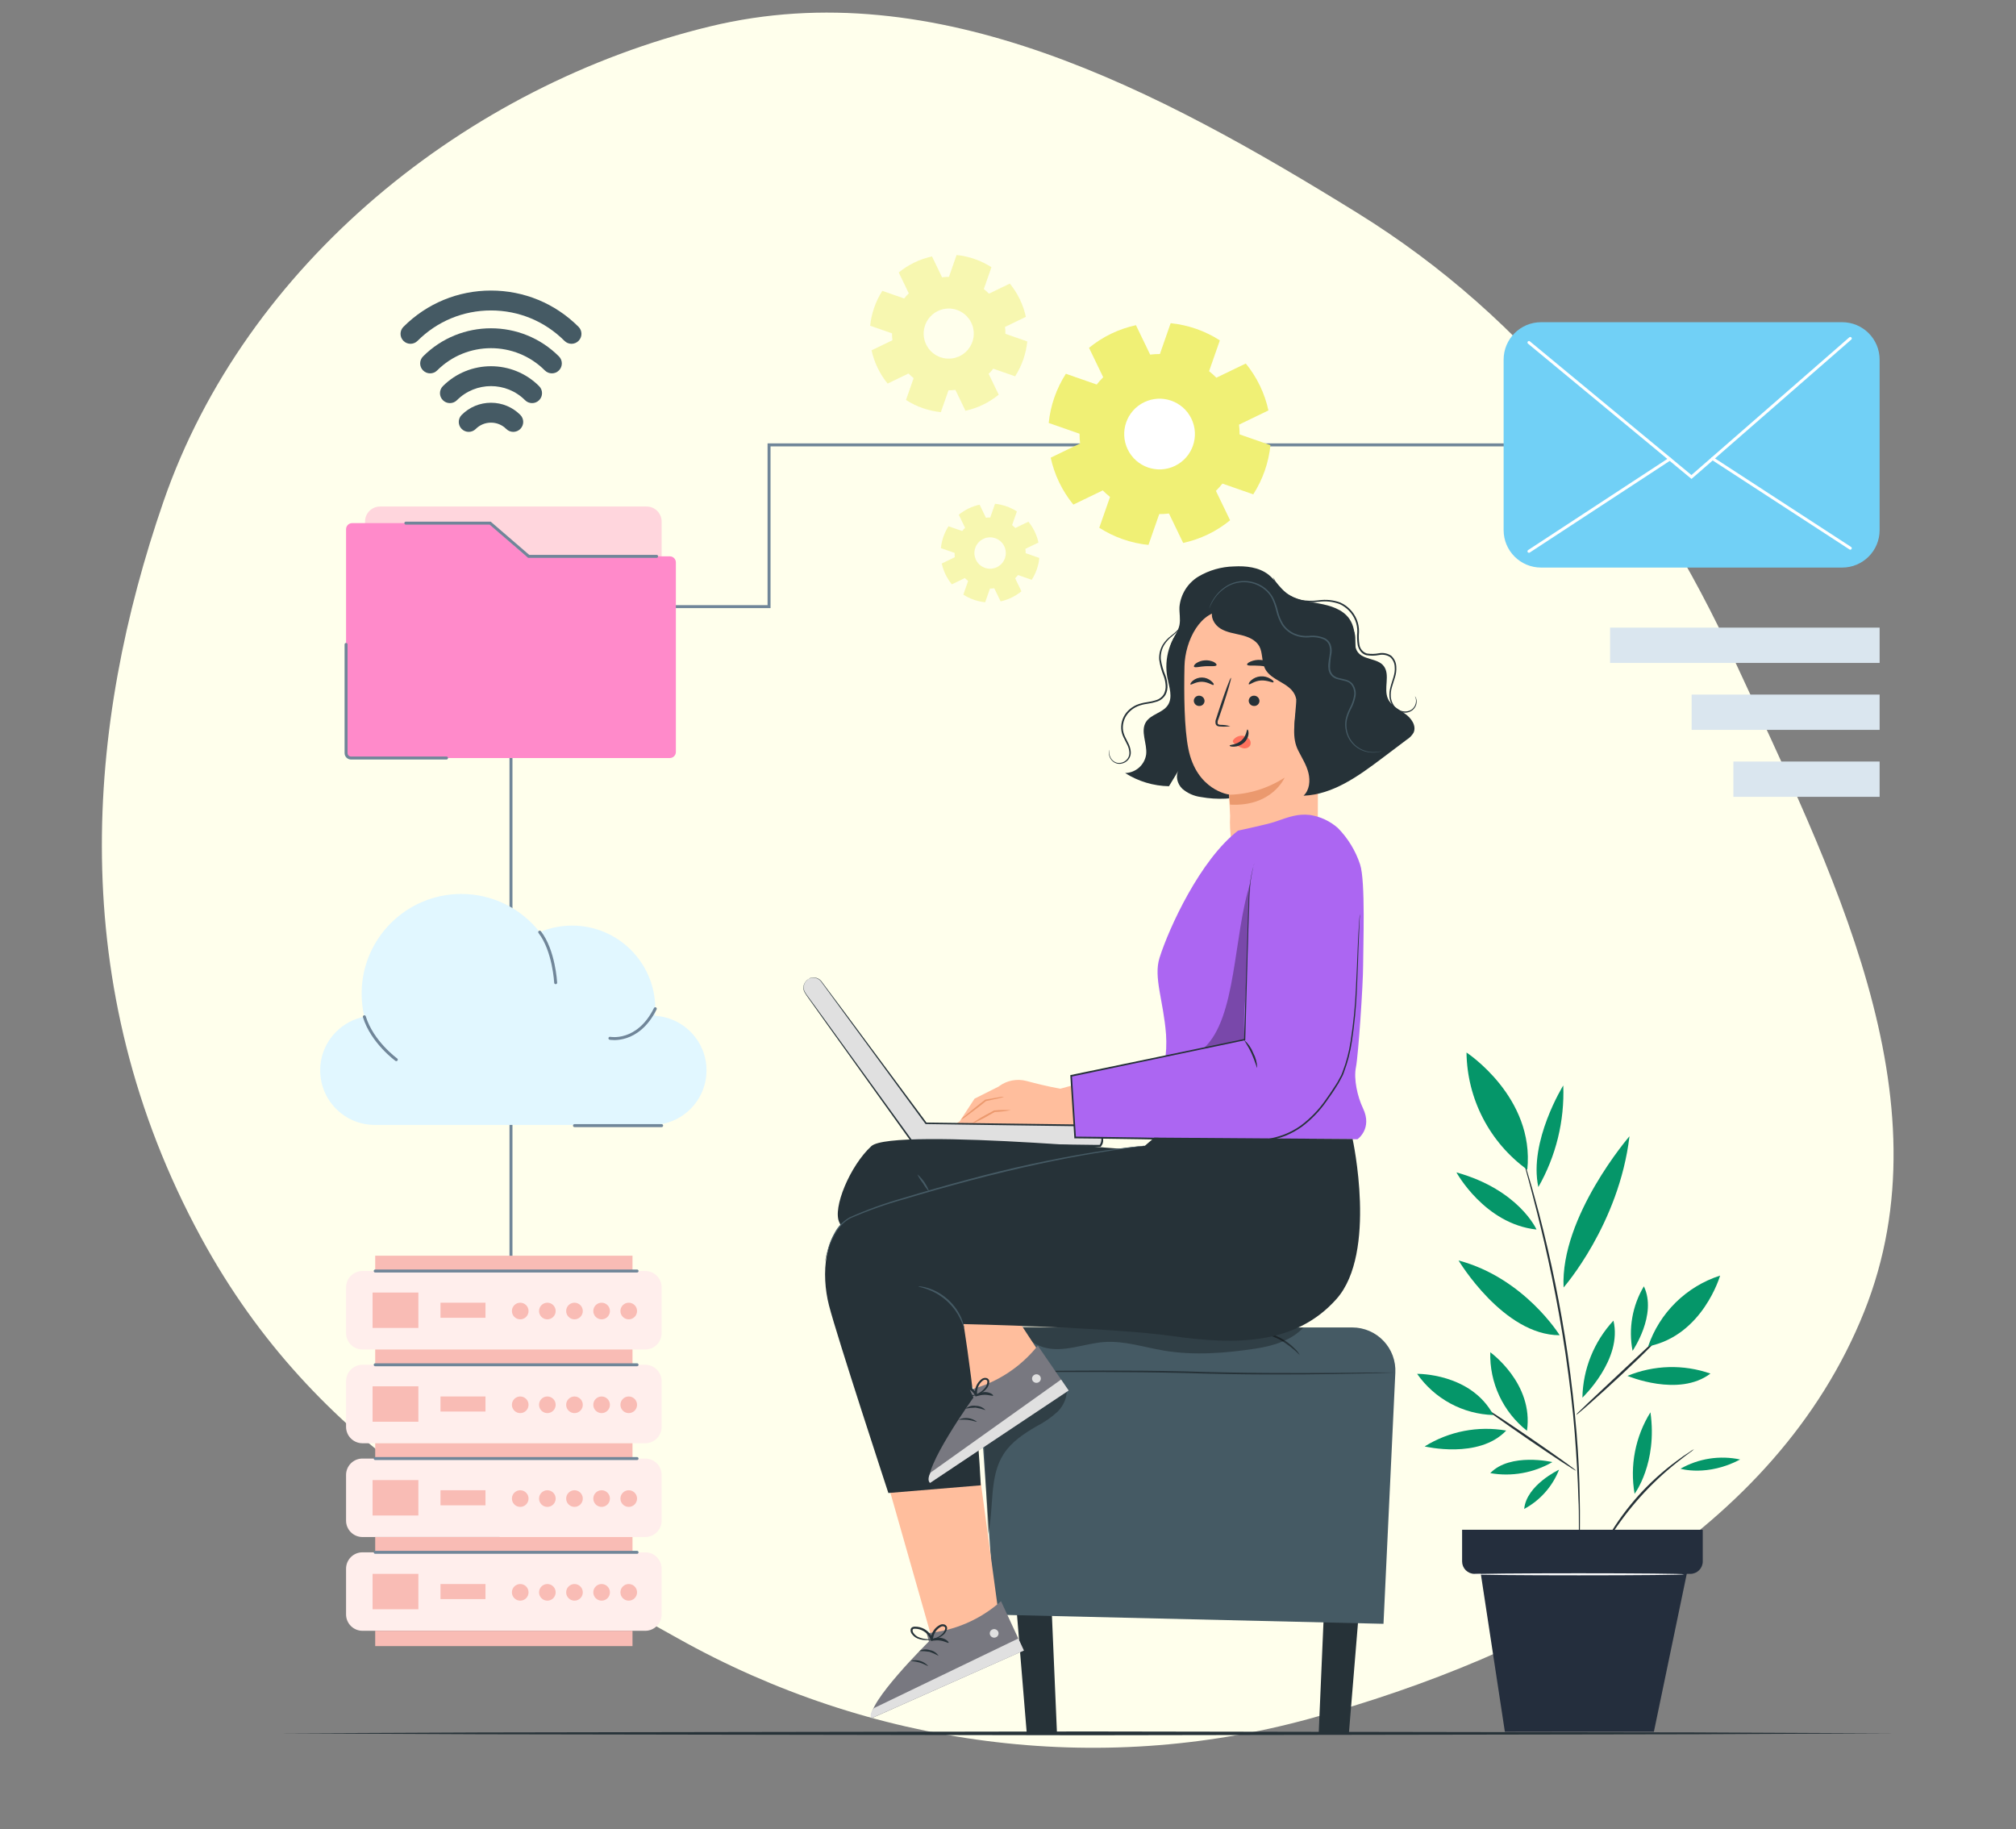 <svg xmlns="http://www.w3.org/2000/svg" width="680" height="617" viewBox="0 0 680 617" fill="none"><rect x="0" y="0" width="680" height="617" fill="#808080" stroke="none"/><g clip-path="url(#clip0_1090_32766)"><path fill-rule="evenodd" clip-rule="evenodd" d="M228.563 552.543C167.703 518.402 107.008 489.463 67.836 417.423C21.458 332.129 29.259 244.05 55.147 169.138C82.793 89.139 157.241 28.817 239.507 8.904C315.963 -9.603 390.749 30.339 457.658 71.707C515.805 107.658 556.264 160.392 584.914 222.462C617.488 293.037 657.671 370.285 628.777 442.445C598.914 517.027 519.353 558.339 441.893 579.648C370.044 599.413 293.553 589.001 228.563 552.543Z" fill="#FFFFEC"></path><path d="M172.351 255.676V426.113" stroke="#708699" stroke-miterlimit="10" stroke-linecap="round"></path><path d="M172.351 204.601H259.403V150.052H573.57" stroke="#708699" stroke-miterlimit="10" stroke-linecap="round"></path><path opacity="0.5" d="M346.027 106.871C345.589 104.862 344.918 102.873 343.987 100.942C343.055 99.01 341.914 97.246 340.614 95.655L333.585 99.048C333.033 98.492 332.453 97.971 331.843 97.491L334.416 90.121C330.878 87.85 326.841 86.44 322.657 86.018L320.086 93.387C319.311 93.383 318.533 93.431 317.754 93.522L314.363 86.493C312.354 86.93 310.365 87.601 308.434 88.533C306.501 89.466 304.738 90.606 303.147 91.905L306.539 98.934C305.983 99.487 305.462 100.066 304.983 100.675L297.613 98.103C295.342 101.642 293.932 105.679 293.51 109.862L300.879 112.433C300.876 113.208 300.923 113.986 301.014 114.765L293.985 118.158C294.422 120.167 295.093 122.156 296.025 124.087C296.956 126.018 298.097 127.782 299.397 129.373L306.426 125.982C306.979 126.538 307.558 127.059 308.168 127.538L305.595 134.907C309.134 137.179 313.171 138.588 317.354 139.011L319.926 131.641C320.701 131.645 321.48 131.598 322.258 131.506L325.65 138.536C327.659 138.099 329.648 137.428 331.579 136.496C333.51 135.564 335.274 134.423 336.865 133.124L333.474 126.094C334.03 125.542 334.551 124.962 335.03 124.353L342.399 126.925C344.671 123.387 346.08 119.35 346.503 115.167L339.133 112.594C339.137 111.819 339.09 111.041 338.998 110.262L346.027 106.871ZM323.677 120.126C319.474 122.154 314.421 120.392 312.393 116.189C310.365 111.986 312.128 106.933 316.332 104.905C320.535 102.877 325.587 104.64 327.615 108.844C329.644 113.048 327.88 118.097 323.677 120.126Z" fill="#F0F075"></path><path d="M402.117 157.401C408.191 151.327 408.191 141.478 402.117 135.404C396.042 129.329 386.194 129.329 380.119 135.404C374.045 141.478 374.045 151.327 380.119 157.401C386.194 163.475 396.042 163.475 402.117 157.401Z" fill="white"></path><path d="M427.842 138.436C427.226 135.602 426.279 132.795 424.964 130.068C423.649 127.341 422.039 124.854 420.205 122.608L410.285 127.396C409.506 126.611 408.687 125.876 407.827 125.199L411.457 114.799C406.464 111.593 400.768 109.604 394.865 109.009L391.235 119.409C390.141 119.404 389.043 119.469 387.945 119.6L383.157 109.68C380.324 110.296 377.516 111.244 374.789 112.559C372.062 113.874 369.575 115.483 367.329 117.318L372.117 127.238C371.332 128.017 370.597 128.836 369.921 129.695L359.521 126.065C356.315 131.059 354.326 136.755 353.731 142.659L364.131 146.289C364.126 147.383 364.191 148.481 364.322 149.579L354.402 154.367C355.019 157.199 355.966 160.008 357.281 162.735C358.596 165.46 360.206 167.949 362.04 170.195L371.96 165.407C372.739 166.192 373.558 166.927 374.418 167.604L370.788 178.004C375.781 181.21 381.477 183.199 387.38 183.794L391.01 173.394C392.104 173.399 393.202 173.334 394.299 173.203L399.087 183.123C401.92 182.507 404.729 181.559 407.456 180.244C410.181 178.928 412.67 177.32 414.915 175.485L410.129 165.565C410.914 164.786 411.649 163.967 412.326 163.108L422.726 166.737C425.932 161.744 427.921 156.048 428.518 150.144L418.117 146.514C418.123 145.42 418.057 144.322 417.926 143.224L427.842 138.436ZM396.304 157.141C390.373 160.004 383.244 157.515 380.381 151.583C377.518 145.652 380.006 138.523 385.938 135.66C391.87 132.797 398.998 135.285 401.861 141.217C404.725 147.15 402.236 154.279 396.304 157.141Z" fill="#F0F075"></path><path opacity="0.5" d="M350.271 182.993C349.998 181.734 349.577 180.489 348.993 179.277C348.409 178.067 347.695 176.962 346.88 175.964L342.475 178.089C342.13 177.741 341.766 177.414 341.384 177.114L342.996 172.496C340.779 171.073 338.25 170.189 335.628 169.925L334.016 174.543C333.53 174.54 333.042 174.57 332.554 174.628L330.428 170.223C329.169 170.497 327.923 170.918 326.713 171.502C325.502 172.085 324.397 172.8 323.399 173.615L325.526 178.02C325.178 178.365 324.851 178.729 324.551 179.111L319.933 177.499C318.509 179.715 317.626 182.245 317.362 184.867L321.98 186.479C321.977 186.965 322.006 187.453 322.065 187.94L317.66 190.066C317.934 191.325 318.355 192.57 318.939 193.781C319.524 194.991 320.237 196.096 321.052 197.094L325.456 194.968C325.802 195.316 326.166 195.643 326.548 195.943L324.936 200.56C327.152 201.984 329.682 202.867 332.304 203.132L333.916 198.514C334.402 198.516 334.89 198.486 335.378 198.429L337.503 202.833C338.762 202.56 340.007 202.138 341.218 201.555C342.428 200.97 343.533 200.255 344.531 199.442L342.406 195.037C342.754 194.692 343.081 194.328 343.381 193.946L347.999 195.558C349.422 193.341 350.306 190.812 350.57 188.189L345.952 186.577C345.955 186.092 345.926 185.604 345.867 185.117L350.271 182.993ZM336.268 191.3C333.633 192.57 330.468 191.466 329.196 188.832C327.926 186.198 329.03 183.033 331.664 181.762C334.298 180.491 337.464 181.596 338.734 184.23C340.006 186.863 338.902 190.028 336.268 191.3Z" fill="#F0F075"></path><path d="M138.457 115.957C137.599 115.957 136.741 115.63 136.085 114.974C134.774 113.664 134.774 111.541 136.085 110.231C143.973 102.343 154.459 98 165.613 98C176.769 98 187.255 102.344 195.142 110.231C196.452 111.541 196.452 113.664 195.142 114.974C193.831 116.285 191.708 116.285 190.398 114.974C183.778 108.354 174.977 104.709 165.615 104.709C156.253 104.709 147.452 108.356 140.831 114.974C140.174 115.63 139.316 115.957 138.457 115.957Z" fill="#455A64"></path><path d="M186.152 125.929C185.294 125.929 184.436 125.602 183.78 124.947C173.764 114.931 157.464 114.931 147.448 124.947C146.139 126.258 144.015 126.258 142.705 124.947C141.395 123.637 141.395 121.513 142.705 120.203C155.336 107.572 175.89 107.569 188.523 120.203C189.833 121.513 189.833 123.637 188.523 124.947C187.869 125.602 187.011 125.929 186.152 125.929Z" fill="#455A64"></path><path d="M179.474 135.963C178.615 135.963 177.757 135.636 177.101 134.981C170.765 128.65 160.459 128.646 154.127 134.981C152.817 136.29 150.694 136.29 149.384 134.981C148.074 133.669 148.074 131.547 149.384 130.237C158.333 121.285 172.897 121.288 181.846 130.237C183.157 131.546 183.157 133.671 181.846 134.981C181.19 135.636 180.332 135.963 179.474 135.963Z" fill="#455A64"></path><path d="M158.1 145.663C157.241 145.663 156.383 145.336 155.728 144.681C154.416 143.37 154.416 141.247 155.728 139.937C158.368 137.295 161.88 135.842 165.613 135.842C169.348 135.842 172.86 137.297 175.499 139.937C176.811 141.247 176.811 143.372 175.499 144.681C174.19 145.991 172.066 145.991 170.756 144.681C169.382 143.307 167.557 142.552 165.613 142.552C163.673 142.552 161.846 143.307 160.472 144.681C159.817 145.336 158.958 145.663 158.1 145.663Z" fill="#455A64"></path><path d="M621.368 191.432H519.804C512.828 191.432 507.174 185.777 507.174 178.802V121.304C507.174 114.328 512.829 108.672 519.804 108.672H621.368C628.344 108.672 633.998 114.328 633.998 121.304V178.801C634 185.777 628.344 191.432 621.368 191.432Z" fill="#71D0F6"></path><path d="M515.715 115.521L570.537 160.882L624.103 114.159" stroke="white" stroke-miterlimit="10" stroke-linecap="round"></path><path d="M563.23 154.836L515.715 185.945" stroke="white" stroke-miterlimit="10" stroke-linecap="round"></path><path d="M624.104 184.899L577.649 154.678" stroke="white" stroke-miterlimit="10" stroke-linecap="round"></path><path d="M634 211.691H543.085V223.595H634V211.691Z" fill="#DAE6EF"></path><path d="M634 234.272H570.587V246.176H634V234.272Z" fill="#DAE6EF"></path><path d="M633.999 256.855H584.675V268.759H633.999V256.855Z" fill="#DAE6EF"></path><path opacity="0.2" d="M218.097 209.257H128.205C125.402 209.257 123.13 206.985 123.13 204.182V175.915C123.13 173.113 125.402 170.841 128.205 170.841H218.097C220.9 170.841 223.172 173.113 223.172 175.915V204.182C223.172 206.984 220.9 209.257 218.097 209.257Z" fill="#FF34A3"></path><path d="M225.921 255.676H118.78C117.646 255.676 116.727 254.757 116.727 253.623V178.495C116.727 177.36 117.645 176.442 118.78 176.442H163.975C164.472 176.442 164.953 176.622 165.327 176.949L176.972 187.137C177.346 187.465 177.826 187.645 178.323 187.645H225.92C227.054 187.645 227.973 188.564 227.973 189.698V253.622C227.974 254.757 227.056 255.676 225.921 255.676Z" fill="#FF8ACA"></path><path d="M136.891 176.443H165.328L178.325 187.648H221.48" stroke="#708699" stroke-miterlimit="10" stroke-linecap="round"></path><path d="M150.608 255.676H118.403C117.478 255.676 116.727 254.926 116.727 254V217.359" stroke="#708699" stroke-miterlimit="10" stroke-linecap="round"></path><path d="M238.303 361.008C238.303 366.094 236.24 370.694 232.909 374.025C229.577 377.357 224.978 379.419 219.892 379.419H126.411C116.244 379.419 108 371.174 108 361.008C108 355.922 110.062 351.314 113.394 347.991C115.938 345.44 119.222 343.645 122.894 342.937C122.293 340.434 121.979 337.817 121.979 335.133C121.979 316.567 137.026 301.521 155.591 301.521C166.333 301.521 175.892 306.554 182.047 314.398C185.405 312.975 189.103 312.188 192.982 312.188C208.469 312.188 221.026 324.744 221.026 340.232C221.026 341.04 220.993 341.84 220.927 342.628C230.612 343.163 238.303 351.181 238.303 361.008Z" fill="#E1F7FF"></path><path d="M122.894 342.936C125.545 351.537 133.668 357.403 133.668 357.403" stroke="#708699" stroke-miterlimit="10" stroke-linecap="round"></path><path d="M221.026 340.232C215.133 352.071 205.729 350.198 205.729 350.198" stroke="#708699" stroke-miterlimit="10" stroke-linecap="round"></path><path d="M182.046 314.398C186.869 320.608 187.428 331.448 187.428 331.448" stroke="#708699" stroke-miterlimit="10" stroke-linecap="round"></path><path d="M193.774 379.658H223.172" stroke="#708699" stroke-miterlimit="10" stroke-linecap="round"></path><path d="M217.64 550.044H122.26C119.205 550.044 116.727 547.567 116.727 544.51V529.11C116.727 526.055 119.204 523.576 122.26 523.576H217.638C220.694 523.576 223.172 526.053 223.172 529.11V544.51C223.172 547.567 220.695 550.044 217.64 550.044Z" fill="#FFEEEC"></path><path d="M213.344 550.044H126.558V555.206H213.344V550.044Z" fill="#F9BCB5"></path><path d="M213.344 423.532H126.558V428.694H213.344V423.532Z" fill="#F9BCB5"></path><path d="M141.12 530.841H125.669V542.783H141.12V530.841Z" fill="#F9BCB5"></path><path d="M163.754 534.27H148.579V539.353H163.754V534.27Z" fill="#F9BCB5"></path><path d="M175.473 539.879C177.023 539.879 178.279 538.623 178.279 537.074C178.279 535.525 177.023 534.268 175.473 534.268C173.924 534.268 172.668 535.525 172.668 537.074C172.668 538.623 173.924 539.879 175.473 539.879Z" fill="#F9BCB5"></path><path d="M184.624 539.879C186.173 539.879 187.429 538.623 187.429 537.074C187.429 535.524 186.173 534.268 184.624 534.268C183.074 534.268 181.818 535.524 181.818 537.074C181.818 538.623 183.074 539.879 184.624 539.879Z" fill="#F9BCB5"></path><path d="M196.579 537.074C196.579 538.623 195.323 539.878 193.773 539.878C192.224 539.878 190.968 538.622 190.968 537.074C190.968 535.525 192.224 534.27 193.773 534.27C195.323 534.27 196.579 535.526 196.579 537.074Z" fill="#F9BCB5"></path><path d="M202.925 539.879C204.475 539.879 205.731 538.623 205.731 537.074C205.731 535.524 204.475 534.268 202.925 534.268C201.376 534.268 200.12 535.524 200.12 537.074C200.12 538.623 201.376 539.879 202.925 539.879Z" fill="#F9BCB5"></path><path d="M212.075 539.879C213.624 539.879 214.88 538.623 214.88 537.074C214.88 535.524 213.624 534.268 212.075 534.268C210.525 534.268 209.269 535.524 209.269 537.074C209.269 538.623 210.525 539.879 212.075 539.879Z" fill="#F9BCB5"></path><path d="M217.64 518.417H122.26C119.205 518.417 116.727 515.94 116.727 512.883V497.483C116.727 494.427 119.204 491.949 122.26 491.949H217.638C220.694 491.949 223.172 494.426 223.172 497.483V512.883C223.172 515.94 220.695 518.417 217.64 518.417Z" fill="#FFEEEC"></path><path d="M213.344 518.417H126.558V523.579H213.344V518.417Z" fill="#F9BCB5"></path><path d="M141.12 499.213H125.669V511.154H141.12V499.213Z" fill="#F9BCB5"></path><path d="M163.754 502.641H148.579V507.725H163.754V502.641Z" fill="#F9BCB5"></path><path d="M175.473 508.252C177.023 508.252 178.279 506.996 178.279 505.446C178.279 503.897 177.023 502.641 175.473 502.641C173.924 502.641 172.668 503.897 172.668 505.446C172.668 506.996 173.924 508.252 175.473 508.252Z" fill="#F9BCB5"></path><path d="M184.624 508.252C186.173 508.252 187.429 506.996 187.429 505.447C187.429 503.897 186.173 502.641 184.624 502.641C183.074 502.641 181.818 503.897 181.818 505.447C181.818 506.996 183.074 508.252 184.624 508.252Z" fill="#F9BCB5"></path><path d="M196.579 505.446C196.579 506.996 195.323 508.251 193.773 508.251C192.224 508.251 190.968 506.994 190.968 505.446C190.968 503.897 192.224 502.642 193.773 502.642C195.323 502.641 196.579 503.897 196.579 505.446Z" fill="#F9BCB5"></path><path d="M202.925 508.252C204.475 508.252 205.731 506.996 205.731 505.447C205.731 503.897 204.475 502.641 202.925 502.641C201.376 502.641 200.12 503.897 200.12 505.447C200.12 506.996 201.376 508.252 202.925 508.252Z" fill="#F9BCB5"></path><path d="M212.075 508.252C213.624 508.252 214.88 506.996 214.88 505.447C214.88 503.897 213.624 502.641 212.075 502.641C210.525 502.641 209.269 503.897 209.269 505.447C209.269 506.996 210.525 508.252 212.075 508.252Z" fill="#F9BCB5"></path><path d="M217.64 486.788H122.26C119.205 486.788 116.727 484.311 116.727 481.254V465.854C116.727 462.799 119.204 460.32 122.26 460.32H217.638C220.694 460.32 223.172 462.797 223.172 465.854V481.254C223.172 484.311 220.695 486.788 217.64 486.788Z" fill="#FFEEEC"></path><path d="M213.344 486.788H126.558V491.95H213.344V486.788Z" fill="#F9BCB5"></path><path d="M141.12 467.584H125.669V479.526H141.12V467.584Z" fill="#F9BCB5"></path><path d="M163.754 471.012H148.579V476.096H163.754V471.012Z" fill="#F9BCB5"></path><path d="M178.278 473.818C178.278 475.367 177.021 476.622 175.473 476.622C173.924 476.622 172.668 475.366 172.668 473.818C172.668 472.269 173.924 471.012 175.473 471.012C177.023 471.012 178.278 472.269 178.278 473.818Z" fill="#F9BCB5"></path><path d="M187.428 473.818C187.428 475.367 186.172 476.622 184.623 476.622C183.074 476.622 181.817 475.366 181.817 473.818C181.817 472.269 183.074 471.012 184.623 471.012C186.172 471.012 187.428 472.269 187.428 473.818Z" fill="#F9BCB5"></path><path d="M196.579 473.818C196.579 475.367 195.323 476.622 193.773 476.622C192.224 476.622 190.968 475.366 190.968 473.818C190.968 472.269 192.224 471.012 193.773 471.012C195.323 471.012 196.579 472.269 196.579 473.818Z" fill="#F9BCB5"></path><path d="M205.73 473.818C205.73 475.367 204.473 476.622 202.924 476.622C201.375 476.622 200.119 475.366 200.119 473.818C200.119 472.269 201.375 471.012 202.924 471.012C204.473 471.012 205.73 472.269 205.73 473.818Z" fill="#F9BCB5"></path><path d="M214.88 473.818C214.88 475.367 213.624 476.622 212.076 476.622C210.527 476.622 209.271 475.366 209.271 473.818C209.271 472.269 210.527 471.012 212.076 471.012C213.624 471.012 214.88 472.269 214.88 473.818Z" fill="#F9BCB5"></path><path d="M217.64 455.16H122.26C119.205 455.16 116.727 452.683 116.727 449.626V434.227C116.727 431.172 119.204 428.693 122.26 428.693H217.638C220.694 428.693 223.172 431.17 223.172 434.227V449.627C223.172 452.683 220.695 455.16 217.64 455.16Z" fill="#FFEEEC"></path><path d="M213.344 455.16H126.558V460.322H213.344V455.16Z" fill="#F9BCB5"></path><path d="M141.12 435.956H125.669V447.897H141.12V435.956Z" fill="#F9BCB5"></path><path d="M163.754 439.385H148.579V444.469H163.754V439.385Z" fill="#F9BCB5"></path><path d="M175.473 444.995C177.023 444.995 178.279 443.739 178.279 442.189C178.279 440.64 177.023 439.384 175.473 439.384C173.924 439.384 172.668 440.64 172.668 442.189C172.668 443.739 173.924 444.995 175.473 444.995Z" fill="#F9BCB5"></path><path d="M184.624 444.995C186.173 444.995 187.429 443.739 187.429 442.189C187.429 440.64 186.173 439.384 184.624 439.384C183.074 439.384 181.818 440.64 181.818 442.189C181.818 443.739 183.074 444.995 184.624 444.995Z" fill="#F9BCB5"></path><path d="M196.579 442.189C196.579 443.739 195.323 444.994 193.773 444.994C192.224 444.994 190.968 443.737 190.968 442.189C190.968 440.641 192.224 439.385 193.773 439.385C195.323 439.385 196.579 440.64 196.579 442.189Z" fill="#F9BCB5"></path><path d="M202.925 444.995C204.475 444.995 205.731 443.739 205.731 442.189C205.731 440.64 204.475 439.384 202.925 439.384C201.376 439.384 200.12 440.64 200.12 442.189C200.12 443.739 201.376 444.995 202.925 444.995Z" fill="#F9BCB5"></path><path d="M212.075 444.995C213.624 444.995 214.88 443.739 214.88 442.189C214.88 440.64 213.624 439.384 212.075 439.384C210.525 439.384 209.269 440.64 209.269 442.189C209.269 443.739 210.525 444.995 212.075 444.995Z" fill="#F9BCB5"></path><path d="M126.558 428.693H214.88" stroke="#708699" stroke-miterlimit="10" stroke-linecap="round"></path><path d="M126.558 460.322H214.88" stroke="#708699" stroke-miterlimit="10" stroke-linecap="round"></path><path d="M126.558 491.95H214.88" stroke="#708699" stroke-miterlimit="10" stroke-linecap="round"></path><path d="M126.558 523.579H214.88" stroke="#708699" stroke-miterlimit="10" stroke-linecap="round"></path><path d="M444.799 584.655H454.981L458.758 538.805H446.767L444.799 584.655Z" fill="#263238"></path><path d="M356.523 584.655H346.329L342.552 538.805H354.555L356.523 584.655Z" fill="#263238"></path><path d="M335.544 544.607L466.654 547.691L470.647 463.011C470.746 461.043 470.444 459.076 469.76 457.229C469.076 455.381 468.024 453.692 466.667 452.264C465.311 450.835 463.679 449.697 461.869 448.917C460.06 448.138 458.111 447.735 456.141 447.731H344.441C342.435 447.721 340.45 448.126 338.609 448.919C336.767 449.713 335.11 450.879 333.74 452.344C332.371 453.808 331.319 455.54 330.65 457.43C329.981 459.321 329.711 461.329 329.855 463.329L335.544 544.607Z" fill="#455A64"></path><path d="M328.831 462.715H329.207H330.276H334.406L349.606 462.772C362.439 462.772 380.165 462.647 399.734 463.102C419.314 463.75 437.062 463.636 449.895 463.443C456.312 463.341 461.5 463.215 465.084 463.113L469.214 462.976L470.295 462.92H470.659C470.534 462.902 470.408 462.902 470.283 462.92H469.214H465.084L449.884 463.067C437.051 463.147 419.325 463.193 399.756 462.544C380.165 462.089 362.439 462.305 349.606 462.385L334.406 462.521H330.276H329.207C329.072 462.566 328.945 462.631 328.831 462.715Z" fill="#263238"></path><path d="M422.829 449.107C425.776 449.531 428.644 450.39 431.339 451.656C433.944 453.101 436.324 454.917 438.404 457.049C437.992 456.259 437.445 455.547 436.789 454.944C433.755 451.837 429.787 449.811 425.491 449.176C424.614 448.999 423.714 448.976 422.829 449.107Z" fill="#263238"></path><g opacity="0.3"><path d="M439.645 447.731C435.765 452.066 429.405 453.966 423.66 454.842C413.306 456.423 402.692 457.265 392.361 455.502C385.74 454.364 379.186 452.179 372.485 452.646C365.784 453.112 358.742 456.343 352.131 454.466C350.356 453.954 348.701 453.093 347.263 451.932C345.825 450.772 344.633 449.336 343.758 447.708C343.212 446.673 342.859 445.228 343.758 444.466C344.213 444.079 345.203 445.41 345.794 445.365C376.854 442.998 408.562 449.915 439.645 447.731Z" fill="black"></path></g><g opacity="0.3"><path d="M359.663 468.13C360.221 471.009 358.821 473.978 356.785 476.094C354.622 478.078 352.199 479.759 349.583 481.089C345.362 483.535 341.164 486.334 338.525 490.429C333.519 498.211 335.373 508.417 333.257 517.416C333.257 517.416 331.482 478.563 331.858 479.541" fill="black"></path></g><path d="M399.256 210.597C396.956 212.934 395.256 215.792 394.299 218.928C393.342 222.064 393.157 225.384 393.761 228.607C394.375 231.724 395.672 235.206 393.908 237.845C392.145 240.485 388.22 240.86 386.525 243.534C384.579 246.685 386.991 250.747 386.604 254.422C386.362 256.145 385.515 257.726 384.214 258.883C382.914 260.04 381.245 260.696 379.505 260.736C383.934 263.547 389.051 265.086 394.295 265.185L397.64 259.667C396.354 261.612 397.083 264.388 398.778 266.026C400.555 267.556 402.743 268.529 405.069 268.825C410.551 269.826 416.19 269.551 421.548 268.022C426.907 266.493 431.841 263.751 435.97 260.008" fill="#263238"></path><path d="M461.591 231.417C460.522 229.142 458.94 227.026 458.121 224.591C456.358 219.403 458.246 213.089 455.095 208.663C452.819 205.455 448.735 204.249 444.855 203.543C440.976 202.838 436.891 202.337 433.842 199.948C431.567 198.185 430.099 195.579 427.847 193.804C424.627 191.29 420.258 190.824 416.185 191.051C411.973 191.146 407.856 192.322 404.228 194.464C402.436 195.553 400.925 197.047 399.815 198.825C398.705 200.603 398.026 202.616 397.834 204.704C397.743 206.752 398.232 208.822 397.834 210.825C397.379 213.02 395.911 214.875 395.115 216.968C394.325 219.222 394.307 221.674 395.063 223.939C395.819 226.205 397.305 228.155 399.29 229.483L432.159 262.966C438.416 264.525 452.637 260.076 456.722 255.116C460.806 250.155 464.299 237.254 461.591 231.417Z" fill="#263238"></path><path d="M399.529 224.671C399.722 216.172 404.921 205.534 413.409 206.092L440.077 211.689C441.32 211.774 442.487 212.321 443.348 213.222C444.209 214.123 444.702 215.313 444.73 216.559L444.48 280.271H444.662C444.662 280.271 439.417 298.474 421.737 293.741C418.233 292.808 416.492 289.088 415.65 285.231H415.468C415.468 284.776 415.468 284.344 415.388 283.9C414.926 281.012 414.766 278.084 414.91 275.162C414.649 270.031 414.558 267.927 414.558 267.972C414.558 268.018 403.647 266.607 400.837 252.567C399.438 245.673 399.324 234.125 399.529 224.671Z" fill="#FFBE9D"></path><path d="M421.191 236.366C421.206 236.838 421.405 237.285 421.745 237.613C422.085 237.94 422.539 238.122 423.011 238.118C423.243 238.127 423.474 238.09 423.691 238.009C423.907 237.928 424.106 237.804 424.274 237.645C424.443 237.486 424.578 237.295 424.672 237.084C424.765 236.872 424.816 236.643 424.82 236.412C424.806 235.939 424.607 235.49 424.267 235.161C423.928 234.832 423.473 234.648 423 234.648C422.768 234.641 422.537 234.679 422.32 234.762C422.103 234.844 421.905 234.969 421.736 235.129C421.568 235.289 421.433 235.481 421.339 235.693C421.246 235.905 421.195 236.134 421.191 236.366Z" fill="#263238"></path><path d="M402.669 236.366C402.684 236.838 402.883 237.285 403.223 237.613C403.563 237.94 404.017 238.122 404.489 238.118C404.721 238.127 404.952 238.09 405.169 238.009C405.385 237.928 405.584 237.804 405.752 237.645C405.921 237.486 406.056 237.295 406.15 237.084C406.243 236.872 406.294 236.643 406.298 236.412C406.284 235.939 406.085 235.49 405.745 235.161C405.406 234.832 404.951 234.648 404.478 234.648C404.246 234.641 404.015 234.679 403.798 234.762C403.581 234.844 403.383 234.969 403.214 235.129C403.046 235.289 402.911 235.481 402.817 235.693C402.724 235.905 402.673 236.134 402.669 236.366Z" fill="#263238"></path><path d="M401.531 230.848C401.77 231.155 403.317 229.893 405.445 229.95C407.573 230.006 409.086 231.292 409.325 230.996C409.564 230.7 409.222 230.314 408.562 229.722C407.708 228.967 406.613 228.541 405.474 228.518C404.334 228.495 403.223 228.877 402.339 229.597C401.668 230.166 401.429 230.712 401.531 230.848Z" fill="#263238"></path><path d="M421.236 230.803C421.521 231.076 423.023 229.665 425.287 229.517C427.551 229.369 429.291 230.427 429.519 230.12C429.746 229.813 429.326 229.46 428.563 228.982C427.556 228.332 426.362 228.032 425.167 228.129C423.972 228.225 422.843 228.713 421.953 229.517C421.293 230.132 421.1 230.678 421.236 230.803Z" fill="#263238"></path><path d="M414.979 244.922C413.937 244.639 412.862 244.49 411.782 244.478C411.282 244.478 410.804 244.364 410.713 244.023C410.643 243.51 410.739 242.988 410.986 242.533C411.407 241.315 411.839 240.03 412.306 238.687C414.126 233.192 415.434 228.698 415.207 228.618C414.979 228.539 413.33 232.942 411.498 238.425C411.065 239.779 410.644 241.065 410.246 242.294C409.954 242.907 409.89 243.605 410.064 244.262C410.142 244.434 410.259 244.586 410.405 244.707C410.551 244.827 410.722 244.912 410.906 244.956C411.186 245.021 411.472 245.052 411.759 245.047C412.834 245.133 413.915 245.09 414.979 244.922Z" fill="#263238"></path><path d="M414.558 268.063C421.218 267.906 427.705 265.905 433.296 262.283C433.296 262.283 429.098 272.182 414.888 271.385L414.558 268.063Z" fill="#EB996E"></path><path d="M415.991 249.587C416.344 249.105 416.813 248.722 417.354 248.471C417.895 248.22 418.491 248.111 419.086 248.153C419.523 248.176 419.951 248.289 420.342 248.485C420.734 248.681 421.081 248.955 421.361 249.291C421.628 249.6 421.794 249.984 421.839 250.39C421.884 250.796 421.804 251.206 421.612 251.566C421.313 251.928 420.913 252.192 420.463 252.326C420.013 252.459 419.534 252.456 419.086 252.317C418.149 252.029 417.279 251.557 416.526 250.929C416.303 250.776 416.107 250.588 415.946 250.372C415.874 250.264 415.836 250.137 415.836 250.007C415.836 249.878 415.874 249.751 415.946 249.643" fill="#FF725E"></path><path d="M420.77 246.037C420.451 246.037 420.531 248.153 418.779 249.723C417.027 251.293 414.763 251.157 414.763 251.452C414.763 251.748 415.286 251.851 416.242 251.839C417.482 251.803 418.67 251.332 419.598 250.508C420.487 249.715 421.037 248.612 421.134 247.425C421.18 246.537 420.872 246.014 420.77 246.037Z" fill="#263238"></path><path d="M420.645 224.181C420.861 224.705 422.795 224.375 425.093 224.568C427.392 224.762 429.28 225.296 429.565 224.807C429.69 224.568 429.348 224.09 428.575 223.601C427.557 223.002 426.41 222.654 425.23 222.589C424.065 222.494 422.894 222.682 421.817 223.135C420.952 223.499 420.554 223.942 420.645 224.181Z" fill="#263238"></path><path d="M402.771 224.898C403.181 225.319 404.694 224.796 406.549 224.705C408.403 224.614 409.962 224.864 410.315 224.386C410.462 224.159 410.189 223.715 409.495 223.328C408.534 222.848 407.46 222.64 406.389 222.725C405.325 222.782 404.297 223.132 403.42 223.738C402.783 224.215 402.589 224.739 402.771 224.898Z" fill="#263238"></path><path d="M445.982 213.043C444.457 211.2 442.011 210.449 439.69 209.857C429.691 207.288 419.42 205.92 409.097 205.784C408.073 208.06 409.575 210.722 411.668 212.008C413.762 213.293 416.219 213.612 418.665 214.204C421.111 214.795 423.546 215.83 424.752 217.958C425.958 220.085 425.514 223.169 426.686 225.512C428.688 229.529 434.707 230.188 436.686 234.227C438.188 237.276 436.743 240.872 436.686 244.273C436.651 245.999 436.983 247.713 437.662 249.3C438.34 250.887 439.35 252.311 440.622 253.477C441.895 254.643 443.402 255.524 445.042 256.062C446.682 256.6 448.418 256.781 450.134 256.595C449.414 244.459 448.693 232.324 447.973 220.188C447.825 217.696 447.597 214.989 445.982 213.043Z" fill="#263238"></path><path d="M473.833 240.667C471.728 239.188 469.168 237.993 468.144 235.638C466.62 232.225 468.986 227.674 466.768 224.693C464.742 221.94 459.828 222.668 457.905 219.835C456.414 217.617 457.564 215.375 456.858 213.362C456.153 211.348 453.013 209.88 450.931 210.369L437.278 236.15C436.686 244.33 435.651 248.767 437.927 253.216C439.167 255.673 440.691 258.028 441.34 260.702C441.988 263.376 441.704 266.516 439.679 268.381C449.6 267.995 458.212 261.76 466.142 255.776L474.538 249.45C475.483 248.869 476.266 248.059 476.814 247.095C477.86 244.717 475.938 242.089 473.833 240.667Z" fill="#263238"></path><path d="M466.131 253.307C465.803 253.451 465.459 253.558 465.107 253.625C464.092 253.853 463.045 253.903 462.012 253.773C460.088 253.56 458.279 252.75 456.838 251.456C455.398 250.163 454.398 248.451 453.98 246.56C453.687 245.311 453.644 244.015 453.855 242.749C454.147 241.403 454.618 240.102 455.254 238.881C455.931 237.622 456.415 236.268 456.688 234.865C456.835 234.148 456.821 233.407 456.646 232.696C456.471 231.986 456.139 231.323 455.675 230.757C454.64 229.62 452.945 229.62 451.329 229.119C450.431 228.957 449.616 228.491 449.022 227.799C448.427 227.107 448.089 226.231 448.064 225.319C447.871 223.51 448.451 221.781 448.587 220.063C448.682 219.214 448.585 218.355 448.303 217.548C447.986 216.763 447.402 216.114 446.653 215.717C445.035 215.019 443.26 214.764 441.511 214.977C439.715 215.121 437.911 214.812 436.266 214.078C434.684 213.341 433.334 212.184 432.363 210.734C431.522 209.319 430.9 207.784 430.52 206.183C430.176 204.699 429.68 203.254 429.041 201.871C428.377 200.611 427.445 199.513 426.311 198.651C424.438 197.221 422.16 196.422 419.804 196.371C417.448 196.32 415.137 197.019 413.204 198.367C411.878 199.262 410.722 200.387 409.791 201.689C409.005 202.824 408.353 204.045 407.846 205.329C407.851 205.235 407.874 205.142 407.914 205.056C407.971 204.886 408.028 204.624 408.164 204.294C408.536 203.33 409.021 202.413 409.609 201.564C410.531 200.213 411.687 199.038 413.022 198.094C415.01 196.671 417.4 195.921 419.844 195.954C422.288 195.987 424.658 196.8 426.607 198.276C427.801 199.193 428.783 200.357 429.485 201.689C430.154 203.098 430.673 204.574 431.032 206.092C431.399 207.642 432.001 209.127 432.819 210.495C433.74 211.861 435.019 212.947 436.516 213.635C438.081 214.327 439.794 214.617 441.499 214.477C443.348 214.247 445.224 214.527 446.926 215.284C447.797 215.737 448.475 216.488 448.838 217.401C449.15 218.291 449.259 219.239 449.156 220.177C448.821 221.874 448.646 223.6 448.633 225.33C448.679 226.127 448.969 226.889 449.463 227.515C450.009 228.083 450.709 228.479 451.477 228.653C452.251 228.869 453.07 228.994 453.866 229.221C454.694 229.424 455.452 229.845 456.062 230.439C456.578 231.065 456.948 231.799 457.144 232.586C457.341 233.373 457.36 234.194 457.2 234.99C456.898 236.439 456.388 237.838 455.687 239.142C455.063 240.324 454.596 241.582 454.299 242.885C454.085 244.092 454.112 245.33 454.378 246.526C454.828 248.605 455.991 250.461 457.666 251.771C458.942 252.753 460.452 253.385 462.046 253.603C463.414 253.766 464.801 253.665 466.131 253.307Z" fill="#455A64"></path><path d="M477.257 234.808C477.452 235.032 477.596 235.296 477.678 235.581C477.934 236.397 477.886 237.278 477.542 238.061C477.287 238.639 476.897 239.146 476.404 239.54C475.814 239.995 475.109 240.275 474.368 240.348C473.462 240.429 472.551 240.259 471.734 239.858C470.918 239.457 470.227 238.839 469.737 238.073C469.158 237.196 468.796 236.193 468.679 235.149C468.579 234.032 468.683 232.906 468.986 231.827C469.521 229.551 470.693 227.356 470.431 224.875C470.41 224.257 470.263 223.65 469.998 223.09C469.734 222.531 469.359 222.031 468.895 221.621C467.797 220.915 466.466 220.666 465.186 220.927C463.764 221.203 462.304 221.223 460.874 220.984C460.116 220.777 459.443 220.335 458.952 219.721C458.477 219.103 458.143 218.389 457.973 217.628C457.735 216.169 457.681 214.686 457.814 213.214C457.871 211.84 457.631 210.47 457.109 209.198C456.11 206.768 454.222 204.811 451.83 203.725C449.591 202.902 447.184 202.644 444.821 202.974C442.709 203.217 440.571 203.132 438.484 202.724C436.769 202.293 435.159 201.519 433.751 200.449C432.688 199.651 431.748 198.7 430.964 197.627C430.279 196.732 429.759 195.723 429.428 194.646C429.915 195.643 430.49 196.595 431.146 197.491C431.942 198.522 432.885 199.43 433.945 200.187C435.334 201.19 436.907 201.91 438.575 202.303C440.629 202.679 442.728 202.736 444.798 202.474C447.238 202.118 449.728 202.372 452.046 203.213C454.577 204.34 456.577 206.397 457.632 208.959C458.183 210.304 458.442 211.75 458.394 213.202C458.26 214.629 458.31 216.066 458.542 217.48C458.645 218.152 458.933 218.782 459.373 219.3C459.813 219.818 460.388 220.205 461.034 220.415C462.393 220.627 463.779 220.6 465.129 220.336C466.554 220.068 468.028 220.366 469.237 221.166C469.753 221.625 470.172 222.183 470.469 222.806C470.766 223.429 470.935 224.106 470.966 224.796C471.059 226.074 470.897 227.358 470.488 228.573C470.147 229.711 469.737 230.848 469.453 231.918C469.156 232.944 469.044 234.015 469.123 235.081C469.224 236.056 469.551 236.995 470.079 237.823C470.522 238.535 471.155 239.111 471.906 239.487C472.657 239.862 473.497 240.022 474.334 239.95C475.02 239.903 475.679 239.662 476.234 239.256C476.692 238.895 477.058 238.431 477.303 237.902C477.644 237.166 477.724 236.335 477.531 235.547C477.417 235.069 477.223 234.83 477.257 234.808Z" fill="#263238"></path><path d="M374.226 252.886C374.044 253.757 374.165 254.664 374.567 255.457C374.788 255.912 375.106 256.312 375.499 256.629C375.893 256.945 376.352 257.171 376.843 257.289C377.499 257.398 378.172 257.325 378.788 257.076C379.404 256.827 379.94 256.412 380.336 255.878C380.787 255.252 381 254.486 380.939 253.716C380.87 252.866 380.642 252.037 380.267 251.27C379.551 249.666 378.276 247.982 378.185 245.787C378.124 244.678 378.294 243.57 378.686 242.531C379.078 241.493 379.682 240.548 380.461 239.757C381.287 238.927 382.259 238.256 383.328 237.777C384.423 237.331 385.569 237.025 386.741 236.867C387.881 236.72 389.005 236.465 390.097 236.105C391.123 235.765 391.994 235.071 392.555 234.148C393.033 233.218 393.245 232.175 393.169 231.133C393.105 230.108 392.899 229.097 392.555 228.129C391.796 226.307 391.272 224.395 390.996 222.441C390.891 220.698 391.307 218.963 392.191 217.457C392.953 216.258 393.933 215.212 395.08 214.374C395.913 213.736 396.7 213.041 397.436 212.292C398.039 211.633 398.503 210.859 398.801 210.017C398.801 210.017 398.801 210.017 398.801 210.187C398.77 210.362 398.724 210.533 398.664 210.699C398.427 211.334 398.076 211.92 397.629 212.429C396.928 213.207 396.167 213.93 395.354 214.59C394.26 215.43 393.331 216.464 392.612 217.639C391.796 219.081 391.423 220.731 391.542 222.384C391.843 224.282 392.378 226.135 393.135 227.902C393.493 228.914 393.712 229.97 393.783 231.042C393.882 232.194 393.649 233.351 393.112 234.375C392.488 235.415 391.517 236.201 390.37 236.594C389.259 236.959 388.116 237.221 386.957 237.379C385.821 237.524 384.708 237.814 383.646 238.243C382.636 238.687 381.717 239.316 380.939 240.098C380.204 240.829 379.629 241.706 379.251 242.671C378.873 243.637 378.7 244.671 378.743 245.707C378.8 247.709 379.994 249.336 380.745 251.02C381.127 251.848 381.355 252.739 381.417 253.648C381.467 254.511 381.213 255.365 380.7 256.06C380.257 256.65 379.657 257.102 378.969 257.366C378.281 257.63 377.532 257.694 376.809 257.551C376.277 257.413 375.783 257.158 375.363 256.803C374.944 256.449 374.609 256.004 374.385 255.503C374.092 254.883 373.978 254.193 374.055 253.512C374.079 253.295 374.137 253.084 374.226 252.886Z" fill="#263238"></path><path d="M323.757 378.16L328.717 370.56L336.795 366.509L337.091 366.293C338.388 365.355 339.877 364.716 341.451 364.421C343.024 364.126 344.644 364.182 346.193 364.587C349.469 365.463 353.861 366.555 357.661 367.203L366.353 364.826V381.743L322.54 378.979L323.757 378.16Z" fill="#FFBE9D"></path><path d="M324.053 377.693C324.612 377.07 325.233 376.506 325.907 376.009C327.045 375.02 328.751 373.734 330.606 372.221L332.347 370.878H332.415C334.213 370.537 335.771 370.264 336.886 370.093C337.471 369.953 338.071 369.891 338.672 369.911C338.12 370.155 337.539 370.327 336.943 370.423C335.805 370.685 334.304 371.026 332.517 371.39L332.62 371.333L330.993 372.642C329.138 374.098 327.432 375.384 326.192 376.294C325.539 376.846 324.82 377.316 324.053 377.693Z" fill="#EB996E"></path><path d="M327.466 379.172C329.474 377.758 331.581 376.488 333.769 375.372L335.305 374.53H335.362C337.226 374.351 339.102 374.32 340.971 374.439C339.132 374.797 337.268 375.007 335.396 375.065H335.51L333.974 375.918C331.89 377.165 329.714 378.253 327.466 379.172Z" fill="#EB996E"></path><path d="M272.765 330.205C273.475 329.808 274.307 329.683 275.102 329.855C275.898 330.027 276.604 330.483 277.088 331.138L312.357 378.922L368.185 379.673C370.46 379.809 373.122 384.315 371.12 386.499L308.079 385.634L271.672 335.063C271.396 334.681 271.205 334.246 271.11 333.784C271.016 333.323 271.02 332.847 271.123 332.388C271.227 331.928 271.426 331.496 271.709 331.12C271.992 330.744 272.352 330.432 272.765 330.205Z" fill="#E0E0E0"></path><path d="M272.764 330.205C272.666 330.252 272.571 330.305 272.48 330.364C272.216 330.533 271.981 330.745 271.786 330.99C271.389 331.469 271.13 332.048 271.037 332.664C270.945 333.279 271.023 333.908 271.263 334.483C271.71 335.273 272.208 336.033 272.753 336.758L274.619 339.375L279.227 345.849L307.874 385.828L307.943 385.942H308.079L369.971 386.818H371.109H371.234L371.325 386.715C371.597 386.405 371.805 386.045 371.938 385.655C372.071 385.264 372.125 384.851 372.098 384.44C372.066 383.648 371.864 382.872 371.507 382.164C371.167 381.475 370.709 380.851 370.153 380.321C369.598 379.736 368.842 379.383 368.037 379.332L359.413 379.218L342.745 379.002L312.357 378.615L312.562 378.717C301.082 363.256 291.514 350.365 284.813 341.321L276.997 330.876C276.615 330.434 276.125 330.096 275.575 329.897C275.026 329.698 274.434 329.643 273.857 329.739C273.449 329.784 273.058 329.928 272.719 330.16C273.084 330.002 273.465 329.887 273.857 329.818C274.413 329.734 274.981 329.795 275.507 329.994C276.033 330.193 276.499 330.524 276.86 330.956L284.563 341.48L312.129 379.024L312.209 379.127H312.334L342.723 379.57L359.379 379.798L368.003 379.923C368.665 379.967 369.284 380.264 369.732 380.754C370.239 381.233 370.655 381.799 370.961 382.426C371.33 382.999 371.521 383.668 371.506 384.35C371.492 385.031 371.274 385.692 370.881 386.249L371.097 386.158H369.959L308.068 385.35L308.273 385.452C296.383 369.024 286.44 355.269 279.454 345.632C277.714 343.232 276.144 341.082 274.79 339.204L272.89 336.61C272.344 335.914 271.842 335.185 271.388 334.426C271.14 333.872 271.05 333.261 271.126 332.659C271.202 332.057 271.442 331.488 271.82 331.013C272.095 330.7 272.413 330.428 272.764 330.205Z" fill="#263238"></path><path d="M441.863 274.878C445.346 275.413 448.602 276.933 451.249 279.258C454.666 282.725 457.236 286.934 458.758 291.557C460.624 297.143 459.782 319.203 459.782 325.597C459.782 331.991 458.167 355.986 457.359 359.979C456.551 363.972 457.882 369.911 459.725 373.768C463.047 380.697 457.871 384.246 457.871 384.246L389.369 383.734L389.642 381.186C390.12 376.726 388.504 372.198 390.154 368.057C392.668 361.987 393.747 355.419 393.306 348.864C392.43 337.486 389.016 329.659 391.121 323.037C394.307 312.934 404.853 289.964 417.607 280.157C417.607 280.157 427.653 278.007 429.929 277.21C435.105 275.401 437.836 274.423 441.863 274.878Z" fill="#AC66F2"></path><path d="M361.336 362.857L419.848 350.638L421.362 299.828C421.362 299.828 423.41 279.133 433.785 277.21L458.758 308.304C457.37 323.97 458.633 353.619 451.431 365.065C444.23 376.51 437.233 385.657 419.496 384.849C401.759 384.042 362.678 383.655 362.678 383.655L361.336 362.857Z" fill="#AC66F2"></path><path d="M419.735 350.843C419.598 350.945 420.998 352.777 422.181 355.394C423.364 358.011 423.887 360.184 424.058 360.15C424.002 358.4 423.542 356.687 422.716 355.144C422.08 353.493 421.058 352.018 419.735 350.843Z" fill="#263238"></path><g opacity="0.3"><path d="M421.771 297.666C415.923 315.619 417.22 343.311 406.048 353.528L419.848 350.638C419.588 347.395 419.55 344.137 419.734 340.888C420.872 326.689 420.997 312.24 421.771 297.655" fill="black"></path></g><path d="M423.068 291.25C422.638 292.587 422.296 293.952 422.044 295.334C421.714 296.996 421.474 298.675 421.327 300.363C421.134 302.354 421.1 304.663 421.009 307.246C420.679 317.622 420.201 332.492 419.621 350.638L419.803 350.411L361.267 362.573L361.028 362.63V362.88C361.461 369.536 361.916 376.533 362.371 383.678V383.951H362.644L369.755 384.03C379.926 384.167 389.858 384.315 399.449 384.519C404.243 384.618 408.945 384.743 413.557 384.895C418.107 385.02 422.658 385.452 427.118 384.758C429.297 384.453 431.434 383.904 433.489 383.12C435.473 382.319 437.355 381.288 439.098 380.048C442.366 377.597 445.216 374.635 447.54 371.276C448.678 369.672 449.816 368.079 450.783 366.475L451.534 365.281C451.772 364.883 451.989 364.45 452.205 364.041C452.421 363.631 452.648 363.21 452.865 362.801C453.081 362.391 453.206 361.947 453.365 361.515C454.598 358.236 455.476 354.833 455.982 351.366C456.888 345.426 457.461 339.44 457.7 333.436C457.962 328.146 458.075 323.595 458.212 319.863C458.348 316.131 458.462 313.253 458.565 311.296C458.565 310.329 458.667 309.59 458.701 309.021C458.735 308.452 458.701 308.258 458.701 308.258C458.701 308.258 458.701 308.509 458.61 309.009C458.519 309.51 458.508 310.272 458.417 311.285C458.28 313.242 458.11 316.131 457.95 319.863C457.791 323.595 457.632 328.134 457.347 333.425C457.08 339.408 456.48 345.371 455.55 351.287C455.034 354.723 454.153 358.095 452.922 361.344L452.421 362.607L451.772 363.813C451.556 364.223 451.351 364.632 451.113 365.03L450.35 366.225C449.338 367.818 448.257 369.399 447.119 370.992C444.819 374.298 442.003 377.213 438.78 379.627C437.066 380.841 435.214 381.846 433.262 382.619C431.245 383.383 429.151 383.921 427.016 384.224C422.692 384.895 418.176 384.463 413.557 384.337C408.938 384.212 404.239 384.053 399.438 383.939C389.847 383.723 379.914 383.564 369.743 383.439L362.621 383.359L362.917 383.643C362.45 376.499 361.995 369.502 361.563 362.846L361.336 363.142L419.848 350.877H420.03V350.695C420.531 332.492 420.94 317.702 421.225 307.303C421.293 304.709 421.304 302.411 421.475 300.42C421.604 298.737 421.821 297.062 422.124 295.402C422.363 294.048 422.601 293.024 422.761 292.342C422.84 292.012 422.909 291.75 422.954 291.568C422.999 291.465 423.037 291.358 423.068 291.25Z" fill="#263238"></path><path d="M329.127 487.562L337.819 551.582L315.088 555.302L298.909 498.507L329.127 487.562Z" fill="#FFBE9D"></path><path d="M398.05 389.207C398.05 389.207 301.094 379.98 293.903 386.579C286.713 393.177 280.729 407.535 283.118 412.325C285.507 417.115 290.911 433.293 290.911 433.293L335.544 423.111L398.05 389.207Z" fill="#263238"></path><path d="M335.566 433.293L353.554 460.746L332.381 474.456L309.422 439.255L335.566 433.293Z" fill="#FFBE9D"></path><path d="M456.233 384.178C456.233 384.178 464.618 422.508 450.84 438.083C437.062 453.658 416.709 453.658 395.729 450.666C374.75 447.674 324.997 446.593 324.997 446.593C324.997 446.593 327.216 460.246 328.843 475.696C330.47 491.146 330.8 500.976 330.8 500.976L299.649 503.57C299.649 503.57 282.288 450.734 279.614 440.267C276.94 429.801 277.85 415.75 287.077 410.539C294.905 406.113 356.614 389.002 386.161 386.465L389.369 383.7L456.233 384.178Z" fill="#263238"></path><path d="M309.752 433.908C309.752 434.01 310.969 434.181 312.812 434.852C313.892 435.24 314.935 435.724 315.929 436.297C317.146 437.005 318.289 437.832 319.343 438.766C320.377 439.713 321.318 440.757 322.153 441.883C322.821 442.817 323.407 443.807 323.905 444.841C324.758 446.605 325.043 447.811 325.156 447.776C325.27 447.742 325.156 447.469 325.031 446.912C324.859 446.131 324.611 445.369 324.292 444.636C323.83 443.555 323.262 442.522 322.596 441.553C321.768 440.366 320.81 439.275 319.741 438.299C318.659 437.34 317.477 436.5 316.214 435.796C315.183 435.231 314.096 434.773 312.971 434.431C312.23 434.191 311.468 434.02 310.696 433.919C310.385 433.855 310.064 433.851 309.752 433.908Z" fill="#455A64"></path><path d="M313.46 401.995C312.642 399.707 311.252 397.666 309.422 396.067C309.931 397.155 310.573 398.175 311.333 399.105C311.923 400.151 312.637 401.121 313.46 401.995Z" fill="#455A64"></path><path d="M278.305 425.591C278.305 425.591 278.305 425.5 278.396 425.295L278.612 424.408C278.794 423.634 279.079 422.485 279.545 420.995C280.12 419.241 280.883 417.555 281.821 415.966C282.97 413.83 284.712 412.072 286.838 410.903C292.673 408.366 298.675 406.234 304.802 404.521C311.686 402.461 319.286 400.277 327.306 398.161C343.36 393.894 358.082 390.845 368.81 389.059C374.169 388.149 378.526 387.535 381.541 387.114L385.011 386.636C385.387 386.636 385.683 386.545 385.91 386.499L386.217 386.442H385.91L385 386.522L381.519 386.886C378.492 387.239 374.123 387.785 368.742 388.649C354.719 390.955 340.821 393.966 327.102 397.672C319.069 399.799 311.469 402.006 304.586 404.088C298.451 405.819 292.448 407.986 286.622 410.573C284.437 411.791 282.657 413.622 281.502 415.841C280.589 417.462 279.868 419.184 279.352 420.972C278.919 422.44 278.658 423.6 278.51 424.385C278.453 424.749 278.396 425.045 278.362 425.284C278.328 425.383 278.309 425.486 278.305 425.591Z" fill="#455A64"></path><path d="M313.324 553.641L312.562 550.865C321.873 550.073 330.677 546.28 337.648 540.057L345.351 556.701L293.983 579.547C292.049 574.632 313.324 553.641 313.324 553.641Z" fill="#787880"></path><path d="M345.351 556.701L343.473 552.64L294.825 576.099C294.825 576.099 292.993 578.09 293.983 579.512L345.351 556.701Z" fill="#E0E0E0"></path><path d="M314.007 553.322C314.132 553.561 315.429 553.117 317.033 553.322C318.637 553.527 319.775 554.289 319.957 554.084C320.139 553.88 319.115 552.651 317.169 552.389C315.224 552.128 313.847 553.117 314.007 553.322Z" fill="#263238"></path><path d="M333.996 551.536C334.17 551.884 334.474 552.151 334.841 552.278C335.209 552.406 335.612 552.384 335.965 552.219C336.14 552.141 336.297 552.03 336.428 551.89C336.559 551.751 336.66 551.587 336.726 551.407C336.792 551.228 336.821 551.037 336.811 550.846C336.802 550.655 336.754 550.468 336.67 550.296C336.492 549.949 336.186 549.684 335.817 549.557C335.448 549.43 335.045 549.45 334.69 549.613C334.515 549.69 334.358 549.802 334.227 549.942C334.097 550.081 333.996 550.246 333.931 550.426C333.866 550.606 333.838 550.797 333.85 550.988C333.861 551.178 333.911 551.365 333.996 551.536Z" fill="#E0E0E0"></path><path d="M314.314 552.981C314.703 552.979 315.089 552.906 315.452 552.765C316.539 552.532 317.544 552.014 318.364 551.263C318.627 550.999 318.853 550.7 319.035 550.375C319.264 550.034 319.412 549.645 319.468 549.238C319.485 548.967 319.415 548.698 319.27 548.47C319.125 548.241 318.912 548.064 318.66 547.963C318.409 547.87 318.141 547.828 317.874 547.84C317.606 547.851 317.343 547.917 317.101 548.032C316.162 548.495 315.368 549.208 314.808 550.093C314.248 550.979 313.943 552.002 313.927 553.049L314.678 552.935C314.554 552.539 314.386 552.157 314.177 551.798C313.611 550.825 312.796 550.021 311.816 549.467C310.837 548.914 309.728 548.63 308.603 548.646C308.309 548.641 308.018 548.699 307.749 548.817C307.601 548.893 307.471 549 307.369 549.132C307.266 549.264 307.194 549.416 307.158 549.579C307.12 549.838 307.134 550.102 307.198 550.356C307.262 550.61 307.376 550.848 307.533 551.058C308.027 551.76 308.709 552.309 309.501 552.639C310.622 553.078 311.828 553.257 313.028 553.163C313.459 553.186 313.892 553.152 314.314 553.06C313.903 552.925 313.472 552.86 313.04 552.867C311.904 552.854 310.782 552.614 309.74 552.162C309.066 551.844 308.492 551.349 308.079 550.728C307.871 550.438 307.782 550.08 307.829 549.727C307.897 549.431 308.136 549.34 308.614 549.34C309.603 549.346 310.573 549.609 311.428 550.104C312.284 550.598 312.996 551.308 313.495 552.162C313.68 552.481 313.829 552.821 313.938 553.174C313.974 553.269 314.044 553.347 314.135 553.394C314.225 553.44 314.33 553.451 314.428 553.424C314.505 553.399 314.573 553.35 314.621 553.285C314.67 553.22 314.698 553.142 314.701 553.06C314.719 552.155 314.979 551.271 315.453 550.499C315.927 549.727 316.598 549.095 317.397 548.669C318.091 548.293 318.899 548.669 318.842 549.215C318.727 549.872 318.423 550.481 317.966 550.967C317.243 551.7 316.359 552.253 315.383 552.583C315.01 552.666 314.651 552.8 314.314 552.981Z" fill="#263238"></path><path d="M310.059 556.883C311.201 556.861 312.344 556.941 313.472 557.122C314.553 557.484 315.597 557.949 316.589 558.51C316.26 557.994 315.825 557.552 315.313 557.215C314.802 556.878 314.225 556.652 313.62 556.553C313.036 556.356 312.418 556.284 311.804 556.34C311.191 556.397 310.596 556.582 310.059 556.883Z" fill="#263238"></path><path d="M307.203 560.149C307.203 560.319 308.603 560.274 310.207 560.763C311.811 561.252 312.96 562.026 313.062 561.901C312.341 561.099 311.412 560.513 310.378 560.206C309.344 559.899 308.246 559.883 307.203 560.16V560.149Z" fill="#263238"></path><path d="M328.353 471.361L327.147 468.756C336.191 466.405 344.227 461.183 350.05 453.875L360.448 468.995L313.665 500.145C310.923 495.64 328.353 471.361 328.353 471.361Z" fill="#787880"></path><path d="M360.448 468.995L357.911 465.297L313.927 496.653C313.927 496.653 312.459 498.928 313.688 500.18L360.448 468.995Z" fill="#E0E0E0"></path><path d="M328.979 470.929C329.138 471.145 330.355 470.485 331.971 470.451C333.587 470.417 334.838 470.952 334.986 470.724C335.134 470.497 333.905 469.439 331.948 469.518C329.991 469.598 328.785 470.758 328.979 470.929Z" fill="#263238"></path><path d="M348.377 465.809C348.611 466.123 348.958 466.334 349.344 466.397C349.73 466.461 350.125 466.372 350.448 466.151C350.606 466.044 350.74 465.906 350.844 465.746C350.948 465.586 351.018 465.406 351.051 465.218C351.084 465.031 351.079 464.838 351.036 464.652C350.993 464.466 350.913 464.291 350.8 464.137C350.57 463.822 350.226 463.609 349.84 463.545C349.455 463.482 349.061 463.571 348.741 463.796C348.582 463.902 348.446 464.039 348.342 464.198C348.237 464.358 348.166 464.537 348.132 464.725C348.098 464.913 348.102 465.106 348.144 465.292C348.186 465.478 348.265 465.654 348.377 465.809Z" fill="#E0E0E0"></path><path d="M329.229 470.542C329.631 470.485 330.017 470.35 330.367 470.144C331.388 469.713 332.278 469.023 332.95 468.142C333.164 467.834 333.34 467.502 333.473 467.152C333.644 466.762 333.718 466.336 333.689 465.912C333.668 465.639 333.559 465.381 333.378 465.176C333.198 464.971 332.955 464.83 332.688 464.774C332.425 464.725 332.154 464.73 331.893 464.786C331.631 464.843 331.383 464.951 331.163 465.104C330.322 465.725 329.665 466.564 329.264 467.53C328.863 468.496 328.733 469.553 328.888 470.588L329.616 470.349C329.422 469.976 329.19 469.626 328.922 469.302C328.202 468.438 327.265 467.782 326.207 467.4C325.149 467.018 324.009 466.925 322.903 467.129C322.61 467.173 322.33 467.282 322.084 467.448C321.95 467.543 321.84 467.67 321.762 467.816C321.685 467.962 321.644 468.124 321.641 468.289C321.643 468.552 321.698 468.812 321.804 469.052C321.909 469.293 322.063 469.51 322.255 469.689C322.857 470.297 323.618 470.723 324.451 470.918C325.632 471.158 326.852 471.135 328.023 470.849C328.454 470.8 328.875 470.688 329.275 470.519C328.845 470.453 328.407 470.453 327.978 470.519C326.841 470.695 325.681 470.645 324.565 470.371C323.847 470.17 323.198 469.776 322.687 469.234C322.436 468.981 322.286 468.645 322.266 468.289C322.266 467.994 322.505 467.857 322.983 467.789C323.959 467.627 324.96 467.722 325.888 468.065C326.816 468.409 327.638 468.988 328.273 469.746C328.507 470.026 328.709 470.332 328.876 470.656C328.918 470.737 328.987 470.802 329.071 470.837C329.155 470.873 329.249 470.877 329.337 470.85C329.424 470.823 329.499 470.765 329.548 470.688C329.597 470.611 329.617 470.519 329.605 470.428C329.473 469.532 329.581 468.618 329.916 467.777C330.252 466.935 330.804 466.198 331.516 465.639C332.142 465.149 332.995 465.331 333.041 465.934C333.03 466.601 332.833 467.251 332.472 467.812C331.882 468.656 331.103 469.349 330.196 469.837C329.559 470.28 329.195 470.485 329.229 470.542Z" fill="#263238"></path><path d="M325.691 475.116C326.816 474.896 327.959 474.781 329.104 474.774C330.226 474.959 331.329 475.236 332.404 475.605C331.991 475.153 331.488 474.793 330.928 474.548C330.367 474.303 329.762 474.179 329.15 474.183C328.54 474.079 327.915 474.109 327.318 474.27C326.721 474.431 326.166 474.72 325.691 475.116Z" fill="#263238"></path><path d="M323.416 478.802C323.416 478.973 324.826 478.7 326.488 478.904C328.149 479.109 329.411 479.689 329.502 479.53C328.649 478.869 327.632 478.452 326.56 478.324C325.488 478.195 324.401 478.361 323.416 478.802Z" fill="#263238"></path><path d="M533.749 471.403C533.932 461.755 537.657 452.512 544.214 445.433C547.382 458.478 533.749 471.403 533.749 471.403Z" fill="#059669"></path><path d="M548.946 464.065C557.865 460.385 567.825 460.109 576.934 463.29C566.241 471.403 548.946 464.065 548.946 464.065Z" fill="#059669"></path><path d="M550.67 455.618C549.227 448.143 550.583 440.398 554.479 433.858C559.064 443.415 550.67 455.618 550.67 455.618Z" fill="#059669"></path><path d="M491.98 425.144C514.168 431.051 526.077 450.352 526.077 450.352C507.084 450.365 491.98 425.144 491.98 425.144Z" fill="#059669"></path><path d="M527.4 434.246C526.25 410.321 549.627 383.242 549.627 383.242C546.099 412.941 527.4 434.246 527.4 434.246Z" fill="#059669"></path><path d="M527.293 366.107C527.749 378.092 524.836 389.964 518.886 400.377C515.571 384.979 527.293 366.107 527.293 366.107Z" fill="#059669"></path><path d="M518.271 414.705C500.775 412.834 491.259 395.432 491.259 395.432C512.417 401.353 518.271 414.705 518.271 414.705Z" fill="#059669"></path><path d="M480.54 487.856C488.741 482.758 498.532 480.855 508.046 482.51C498.811 492.28 480.54 487.856 480.54 487.856Z" fill="#059669"></path><path d="M525.876 495.702C523.646 501.369 519.478 506.063 514.114 508.947C514.863 500.874 525.876 495.702 525.876 495.702Z" fill="#059669"></path><path d="M523.618 493.136C517.293 496.806 509.876 498.127 502.673 496.865C509.436 489.848 523.618 493.136 523.618 493.136Z" fill="#059669"></path><path d="M532.559 525.334C532.539 525.219 532.539 525.101 532.559 524.986C532.559 524.706 532.559 524.358 532.559 523.944C532.559 522.955 532.559 521.618 532.559 519.934C532.559 518.25 532.559 516.058 532.559 513.585C532.559 511.113 532.559 508.306 532.386 505.192C532.225 498.976 531.784 491.572 531.156 483.379C530.528 475.185 529.445 466.19 528.082 456.807C525.315 438.015 521.533 421.214 518.499 409.158C516.975 403.117 515.678 398.252 514.743 394.897C514.302 393.266 513.954 391.983 513.687 391.034L513.446 390.018C513.409 389.906 513.386 389.789 513.379 389.671C513.379 389.671 513.379 389.778 513.513 389.992L513.847 390.981L515.037 394.817C516.066 398.145 517.443 402.997 519.047 409.011C523.154 424.718 526.398 440.638 528.763 456.7C530.1 466.056 531.102 475.118 531.784 483.325C532.466 491.532 532.76 498.963 532.84 505.192C532.934 508.306 532.907 511.126 532.907 513.599C532.907 516.071 532.907 518.21 532.8 519.947C532.693 521.685 532.706 522.968 532.666 523.957C532.666 524.371 532.666 524.719 532.666 525C532.644 525.115 532.608 525.227 532.559 525.334Z" fill="#263238"></path><path d="M500.455 474.691C500.588 474.517 507.659 479.155 516.253 485.049C524.847 490.944 531.717 495.862 531.597 496.036C531.477 496.21 524.406 491.585 515.812 485.691C507.218 479.797 500.334 474.878 500.455 474.691Z" fill="#263238"></path><path d="M531.597 477.244C531.906 476.803 532.27 476.403 532.68 476.054L535.834 473.02C538.668 470.347 542.317 466.952 546.34 463.156L556.859 453.306L560.04 450.312C560.409 449.917 560.826 449.571 561.283 449.283C561.002 449.741 560.66 450.159 560.267 450.526C559.572 451.301 558.543 452.383 557.246 453.707C554.653 456.38 551.004 459.895 546.874 463.731C542.744 467.567 538.975 471.002 536.182 473.434C534.845 474.651 533.655 475.626 532.867 476.281C532.485 476.653 532.058 476.976 531.597 477.244Z" fill="#263238"></path><path d="M478 463.383C478 463.383 496.084 463.036 503.729 477.27C498.655 477.122 493.686 475.789 489.218 473.377C484.751 470.966 480.909 467.544 478 463.383Z" fill="#059669"></path><path d="M502.673 456.099C502.673 456.099 517.376 466.605 515.05 482.577C511.066 479.434 507.871 475.403 505.722 470.805C503.573 466.208 502.529 461.172 502.673 456.099Z" fill="#059669"></path><path d="M580.195 430.236C580.195 430.236 574.381 450.472 555.923 454.107C557.828 448.512 561.015 443.439 565.229 439.295C569.444 435.15 574.569 432.048 580.195 430.236Z" fill="#059669"></path><path d="M494.654 355C494.654 355 517.71 370.05 515.157 394.523C508.895 389.989 503.78 384.054 500.22 377.192C496.66 370.33 494.754 362.73 494.654 355Z" fill="#059669"></path><path d="M571.427 488.778C570.964 489.228 570.458 489.631 569.917 489.981C568.927 490.703 567.511 491.772 565.787 493.136C556.797 500.247 549.082 508.834 542.971 518.531C541.795 520.375 540.873 521.912 540.298 522.981C540.003 523.553 539.654 524.094 539.255 524.599C539.45 523.987 539.705 523.396 540.017 522.834C540.552 521.712 541.354 520.161 542.517 518.237C545.463 513.277 548.888 508.616 552.741 504.323C556.602 500.068 560.873 496.205 565.492 492.788C567.257 491.451 568.74 490.449 569.796 489.807C570.3 489.405 570.847 489.06 571.427 488.778Z" fill="#263238"></path><path d="M551.352 503.842C549.697 494.332 551.6 484.545 556.698 476.348C559.13 493.497 551.352 503.842 551.352 503.842Z" fill="#059669"></path><path d="M566.829 495.381C572.93 491.911 580.093 490.802 586.958 492.267C575.864 498.134 566.829 495.381 566.829 495.381Z" fill="#059669"></path><path d="M498.931 527.219L507.592 584.09H557.861L569.529 528.047L498.931 527.219Z" fill="#242E3D"></path><path d="M493.17 515.964V526.657C493.17 527.767 493.611 528.831 494.396 529.615C495.18 530.4 496.244 530.841 497.354 530.841H570.157C571.267 530.841 572.331 530.4 573.116 529.615C573.9 528.831 574.341 527.767 574.341 526.657V515.964H493.17Z" fill="#242E3D"></path><path d="M568.059 530.988C568.059 531.188 552.14 531.335 532.506 531.335C512.872 531.335 496.939 531.188 496.939 530.988C496.939 530.787 512.858 530.64 532.506 530.64C552.154 530.64 568.059 530.801 568.059 530.988Z" fill="white"></path><path d="M94 584.639L162.185 584.332L230.37 584.217L366.753 584L503.137 584.217L571.322 584.319L639.507 584.639L571.322 584.945L503.137 585.06L366.753 585.277L230.37 585.06L162.185 584.945L94 584.639Z" fill="#263238"></path></g><defs><clipPath id="clip0_1090_32766"><rect width="680" height="617" fill="white"></rect></clipPath></defs></svg>